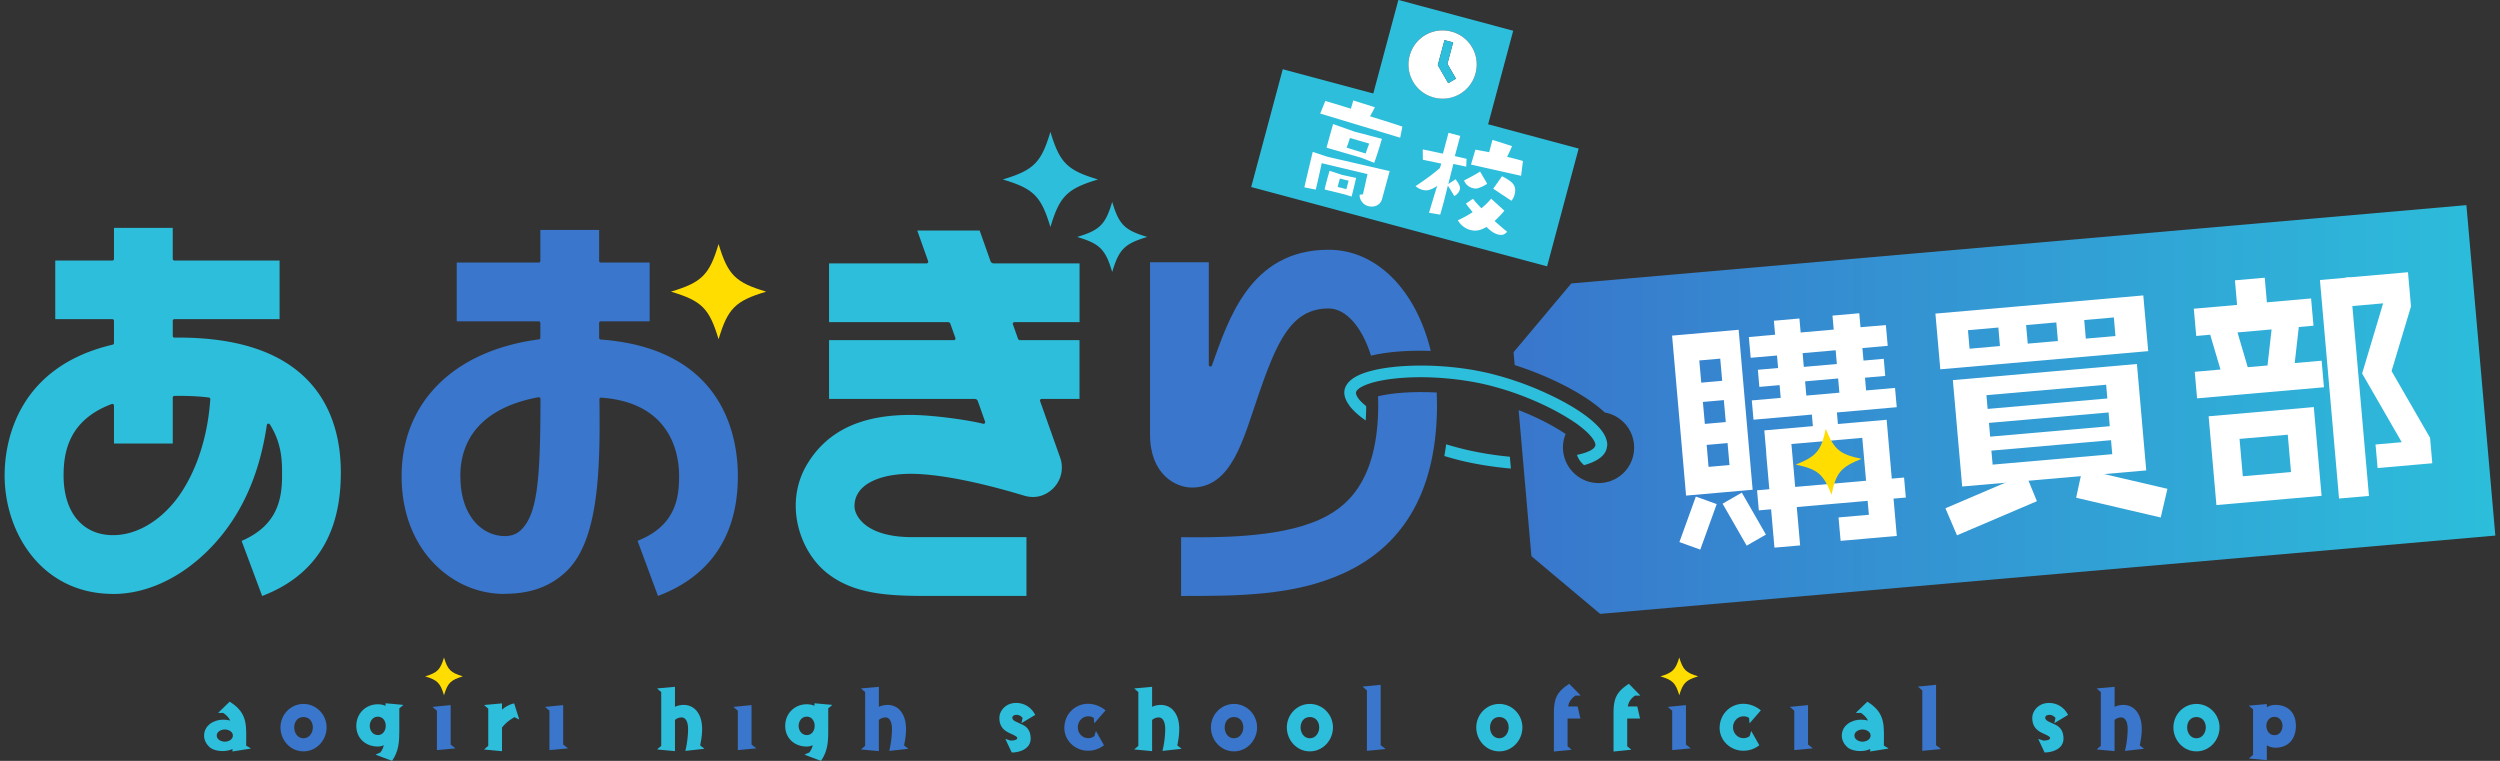<svg xmlns="http://www.w3.org/2000/svg" width="230" height="70" fill="none"><rect width="100%" height="100%" fill="#333333" stroke="none"/><g clip-path="url(#a)"><path fill="#2CBEDB" d="M21.388 69.137v-.228c-.288.14-.608.19-.929.19-.39 0-.906-.103-1.2-.38-.287-.272-.483-.64-.483-1.037 0-.94.885-1.472 1.743-1.472.228 0 .45.022.668.087-.141-.304-.375-.521-.646-.706h-.434l-.022-.027 1.042-1.01c1.727 1.065 1.52 2.232 1.52 4.045l.413.245v.027l-1.678.266zm-.706-2.025c-.326 0-.744.19-.744.559s.418.564.744.564.744-.19.744-.564c0-.375-.429-.56-.744-.56"/><path fill="#3976CC" d="M25.803 66.922c0-1.179.934-2.161 2.117-2.161 1.184 0 2.128.988 2.128 2.16s-.917 2.205-2.128 2.205c-1.21 0-2.117-1.032-2.117-2.204m2.98 0c0-.516-.315-.956-.863-.956s-.852.44-.852.956c0 .515.315.999.852.999.538 0 .863-.505.863-1"/><path fill="#2CBEDB" d="M34.576 69.44v-.026l.419-.185c.146-.185.27-.434.314-.668-.179.082-.358.12-.553.12-1.119 0-1.977-.76-1.977-1.9s.864-1.988 1.987-1.988c.245 0 .484.044.706.141v-.233l1.618.147v.027l-.353.293v2.069c0 1.031-.06 1.894-.668 2.763zm.913-2.66c0-.428-.25-.847-.723-.847-.472 0-.749.413-.749.847 0 .435.288.847.75.847.46 0 .721-.418.721-.847"/><path fill="#3976CC" d="M40.196 69.012v-3.627l-.38-.326v-.027l1.645-.163v3.632l.418.326v.027l-1.683.153z"/><path fill="#2CBEDB" d="M44.566 68.952v-.032l.353-.3v-3.425l-.358-.31v-.027l1.623-.146v.58a2.5 2.5 0 0 1 1.118-.58l.462 1.455-.022.016-.418-.206c-.45.266-.83.554-1.14.96v2.173l-1.618-.152zm18.487.125c.2-.803.25-1.602.25-2.009 0-.744-.278-1.064-.587-1.064a.92.92 0 0 0-.619.233v2.867l-1.618-.152v-.032l.353-.299v-4.952l-.358-.309v-.027l1.623-.147v1.84a1.9 1.9 0 0 1 .814-.173c.484 0 .913.206 1.2.576.516.656.625 1.64.304 3.148l.37.288v.027l-1.727.19zm10.983.363v-.026l.418-.185c.147-.185.272-.434.315-.668-.179.082-.358.12-.553.12-1.119 0-1.977-.76-1.977-1.9s.864-1.988 1.987-1.988c.245 0 .484.044.706.141v-.233l1.618.147v.027l-.353.293v2.069c0 1.031-.06 1.894-.668 2.763zm.912-2.66c0-.428-.25-.847-.722-.847s-.749.413-.749.847c0 .435.288.847.75.847.46 0 .721-.418.721-.847"/><path fill="#3976CC" d="M81.811 69.077c.201-.803.25-1.602.25-2.009 0-.744-.277-1.064-.586-1.064a.92.92 0 0 0-.62.233v2.867l-1.617-.152v-.032l.353-.299v-4.952l-.359-.309v-.027l1.624-.147v1.84a1.9 1.9 0 0 1 .814-.173c.483 0 .912.206 1.2.576.516.656.624 1.64.304 3.148l.37.288v.027l-1.727.19z"/><path fill="#2CBEDB" d="m92.49 68.002.028-.016c.027.005.434.146.434.146.147 0 .636-.005.636-.244 0-.109-.305-.25-.375-.288l-.331-.152c-.62-.282-.94-.705-.94-1.395 0-.597.462-1.146 1.032-1.308a1.7 1.7 0 0 1 .5-.077c.77 0 1.416.413 1.764 1.103l-1.243.749-.017-.022.104-.45c-.142-.169-.332-.283-.554-.283-.174 0-.391.065-.391.272 0 .19.222.31.369.374l.554.255c.543.25.76.706.76 1.282 0 .928-.966 1.281-1.743 1.281l-.58-1.238z"/><path fill="#3976CC" d="M100.814 67.275h.027l.727 1.286c-.45.348-.928.505-1.487.505-1.157 0-2.161-.928-2.161-2.096 0-1.227.95-2.22 2.177-2.22.597 0 1.162.228 1.613.603l-1.021 1.178-.022-.022-.043-.462a.9.9 0 0 0-.505-.146c-.554 0-.961.472-.961 1.01 0 .537.412.999.961.999a.9.9 0 0 0 .564-.19l.131-.44z"/><path fill="#2CBEDB" d="M106.949 69.077c.201-.803.25-1.602.25-2.009 0-.744-.277-1.064-.587-1.064a.93.93 0 0 0-.619.233v2.867l-1.617-.152v-.032l.352-.299v-4.952l-.358-.309v-.027l1.623-.147v1.84c.256-.119.533-.173.815-.173.483 0 .912.206 1.2.576.516.656.624 1.64.304 3.148l.369.288v.027l-1.727.19z"/><path fill="#3976CC" d="M111.406 66.922c0-1.179.934-2.161 2.118-2.161s2.128.988 2.128 2.16-.918 2.205-2.128 2.205c-1.211 0-2.118-1.032-2.118-2.204m2.981 0c0-.516-.315-.956-.863-.956-.549 0-.853.44-.853.956 0 .515.315.999.853.999.537 0 .863-.505.863-1"/><path fill="#2CBEDB" d="M118.389 66.922c0-1.179.934-2.161 2.117-2.161 1.184 0 2.128.988 2.128 2.16s-.917 2.205-2.128 2.205-2.117-1.032-2.117-2.204m2.98 0c0-.516-.315-.956-.863-.956s-.852.44-.852.956c0 .515.315.999.852.999.538 0 .863-.505.863-1"/><path fill="#3976CC" d="M125.756 69.077v-5.56l-.38-.325v-.028l1.645-.162v5.56l.429.325v.027z"/><path fill="#2CBEDB" d="M135.816 66.922c0-1.179.934-2.161 2.118-2.161s2.128.988 2.128 2.16-.917 2.205-2.128 2.205-2.118-1.032-2.118-2.204m2.981 0c0-.516-.315-.956-.863-.956-.549 0-.853.44-.853.956 0 .515.315.999.853.999.537 0 .863-.505.863-1"/><path fill="#3976CC" d="M142.956 69.148v-3.562c0-1.308.271-1.944 1.411-2.677l1.043 1.065-.022.021h-.456c-.369.272-.586.543-.662 1h.874l.249 1.112h-1.178v2.552l.353.293v.027l-1.618.163z"/><path fill="#2CBEDB" d="M148.445 69.148v-3.562c0-1.308.271-1.944 1.412-2.677l1.042 1.065-.022.021h-.456c-.369.272-.586.543-.662 1h.874l.25 1.112h-1.179v2.552l.353.293v.027l-1.618.163zm12.656-1.873h.027l.728 1.286a2.33 2.33 0 0 1-1.488.505c-1.157 0-2.161-.928-2.161-2.096 0-1.227.95-2.22 2.177-2.22.597 0 1.162.228 1.613.603l-1.021 1.178-.022-.022-.043-.462a.9.9 0 0 0-.505-.146c-.554 0-.967.472-.967 1.01 0 .537.413.999.967.999a.9.9 0 0 0 .565-.19l.13-.44z"/><path fill="#3976CC" d="M153.842 69.012v-3.627l-.38-.326v-.027l1.645-.163v3.632l.418.326v.027l-1.683.153z"/><path fill="#2CBEDB" d="M172.057 69.137v-.228c-.288.14-.608.19-.929.19-.391 0-.906-.103-1.199-.38-.288-.272-.484-.64-.484-1.037 0-.94.885-1.472 1.743-1.472.228 0 .451.022.668.087-.141-.304-.375-.521-.646-.706h-.435l-.021-.027 1.042-1.01c1.727 1.065 1.52 2.232 1.52 4.045l.413.245v.027l-1.678.266zm-.706-2.025c-.326 0-.744.19-.744.559s.418.564.744.564.744-.19.744-.564c0-.375-.429-.56-.744-.56"/><path fill="#3976CC" d="M176.851 69.077v-5.56l-.38-.325v-.028l1.645-.162v5.56l.429.325v.027z"/><path fill="#2CBEDB" d="m187.514 68.002.033-.016c.027.005.434.146.434.146.147 0 .63-.005.63-.244 0-.109-.299-.25-.375-.288l-.331-.152c-.619-.282-.939-.705-.939-1.395 0-.597.461-1.146 1.031-1.308q.246-.076.5-.077c.771 0 1.417.413 1.764 1.103l-1.243.749-.016-.022.103-.45c-.141-.169-.331-.283-.554-.283-.179 0-.391.065-.391.272 0 .19.223.31.369.374l.554.255c.543.25.76.706.76 1.282 0 .928-.966 1.281-1.742 1.281l-.581-1.238z"/><path fill="#3976CC" d="M195.495 69.077c.201-.803.25-1.602.25-2.009 0-.744-.283-1.064-.587-1.064a.93.93 0 0 0-.619.233v2.867l-1.618-.152v-.032l.353-.299v-4.952l-.358-.309v-.027l1.629-.147v1.84c.255-.119.532-.173.814-.173.483 0 .912.206 1.2.576.516.656.624 1.64.299 3.148l.369.288v.027l-1.727.19z"/><path fill="#2CBEDB" d="M199.953 66.922c0-1.179.934-2.161 2.118-2.161s2.128.988 2.128 2.16-.918 2.205-2.128 2.205c-1.211 0-2.118-1.032-2.118-2.204m2.981 0c0-.516-.315-.956-.863-.956-.549 0-.853.44-.853.956 0 .515.315.999.853.999.537 0 .863-.505.863-1"/><path fill="#3976CC" d="M206.929 69.777v-.027l.353-.304v-4.191l-.369-.31v-.027l1.634-.146v.287c.234-.14.516-.211.788-.211 1.199 0 1.889.76 1.889 1.932 0 1.173-.668 2.01-1.889 2.01-.277 0-.554-.082-.788-.223v1.368l-1.618-.152zm3.062-3.002c0-.429-.276-.825-.743-.825s-.744.396-.744.825.266.863.744.863c.477 0 .743-.418.743-.863"/><path fill="#FD0" d="M42.584 62.225c-1.13.337-1.4.608-1.737 1.738-.337-1.13-.608-1.401-1.738-1.738 1.13-.336 1.401-.608 1.738-1.737.336 1.13.608 1.4 1.737 1.737m113.647 0c-1.13.337-1.401.608-1.738 1.738-.336-1.13-.608-1.401-1.737-1.738 1.129-.336 1.401-.608 1.737-1.737.337 1.13.608 1.4 1.738 1.737"/><path fill="#3976CC" d="M50.549 69.012v-3.627l-.38-.326v-.027l1.645-.163v3.632l.418.326v.027l-1.683.153zm17.331 0v-3.627l-.381-.326v-.027l1.645-.163v3.632l.418.326v.027l-1.683.153zm97.194 0v-3.627l-.38-.326v-.027l1.645-.163v3.632l.418.326v.027l-1.683.153z"/><path fill="url(#b)" d="m226.915 18.872-82.357 7.205-5.31 6.325.103 1.184c3.155 1.01 6.439 2.633 8.291 4.365a3.273 3.273 0 0 1 2.666 3.686 3.25 3.25 0 0 1-2.216 2.644 3.282 3.282 0 0 1-4.267-3.578c.038-.271.114-.526.212-.776-1.026-.69-2.525-1.504-4.322-2.193l1.173 13.432 6.325 5.31 82.357-7.205-2.66-30.388z"/><path fill="#2CBEDB" d="M10.405 54.64c-6.553 0-9.98-5.619-9.98-10.896 0-3.198 1.228-10 9.947-12.037a.15.15 0 0 0 .114-.141v-2.052a.15.15 0 0 0-.152-.152h-5.25V23.97h5.25a.15.15 0 0 0 .152-.152v-2.855h5.408v2.855c0 .082.065.152.152.152h9.675v5.392h-9.675a.15.15 0 0 0-.152.152v1.4c0 .082.07.147.152.147 14.23-.174 15.31 8.73 15.31 12.422s-.955 8.948-7.237 11.348l-1.89-5.066c2.987-1.303 3.72-3.399 3.72-5.94 0-1.123.07-2.904-1.124-4.783-.076-.12-.255-.07-.277.065-.64 4.333-2.106 7.574-4.088 10.06-2.639 3.302-6.298 5.479-10.05 5.479zM5.85 43.745c0 3.388 1.742 5.489 4.555 5.489 2.03 0 4.115-1.151 5.717-3.16 1.26-1.58 2.9-4.675 3.225-9.338a.15.15 0 0 0-.13-.163c-1.26-.169-2.726-.158-3.182-.147-.081 0-.141.07-.141.152v4.224h-5.408v-3.49a.154.154 0 0 0-.206-.142c-3.996 1.493-4.43 4.48-4.43 6.58z"/><path fill="#3976CC" d="M46.384 54.64c-2.578 0-5.01-1.145-6.764-3.138-1.749-1.987-2.672-4.647-2.672-7.687 0-6.76 4.778-11.565 12.634-12.591.076-.01.13-.07.13-.147v-1.362a.15.15 0 0 0-.152-.152h-7.54v-5.408h7.54a.15.15 0 0 0 .152-.152v-2.85h5.408v2.85c0 .081.065.152.152.152h4.496v5.407h-4.496a.15.15 0 0 0-.152.153v1.373c0 .076.06.141.141.147 11.586.858 12.623 9.3 12.623 12.574 0 6.352-3.42 9.55-7.35 11.016l-1.88-5.07c3.508-1.38 3.823-3.948 3.823-5.951 0-2.628-1.157-6.792-7.167-7.221-.087-.006-.168.065-.163.152.098 6.797-.108 13.193-3.17 15.951-1.396 1.254-3.1 1.944-5.587 1.944zm-4.028-10.825c0 3.724 2.057 5.505 4.088 5.505.956 0 1.39-.467 1.526-.603 1.487-1.471 1.748-4.734 1.753-12.02a.16.16 0 0 0-.184-.152c-4.821.895-7.189 3.502-7.189 7.275z"/><path fill="#FD0" d="M70.491 26.832c-2.844.852-3.534 1.541-4.381 4.381-.852-2.845-1.542-3.534-4.382-4.381 2.845-.853 3.535-1.542 4.382-4.382.852 2.845 1.542 3.535 4.381 4.382"/><path fill="#2CBEDB" d="M101.02 16.51c-2.845.853-3.535 1.542-4.382 4.382-.852-2.845-1.542-3.534-4.381-4.381 2.845-.853 3.534-1.542 4.381-4.382.853 2.845 1.542 3.535 4.382 4.382m4.528 5.288c-2.091.624-2.601 1.134-3.225 3.225-.625-2.09-1.135-2.601-3.225-3.225 2.09-.625 2.6-1.135 3.225-3.225.624 2.09 1.134 2.6 3.225 3.225M87.029 54.825c-4.306 0-8.112.163-10.978-2.134-2.509-2.014-3.926-6.368-1.825-9.93 1.825-3.084 4.941-4.588 9.54-4.588 2.003 0 5.337.467 6.689.815a.149.149 0 0 0 .173-.196l-.667-1.889a.3.3 0 0 0-.283-.2H76.273v-5.409h11.483a.152.152 0 0 0 .141-.2l-.466-1.314a.21.21 0 0 0-.201-.141H76.273V24.23h8.975a.152.152 0 0 0 .141-.2l-.999-2.819h5.739l.999 2.818c.043.12.157.201.282.201h7.91v5.408h-5.993a.15.15 0 0 0-.141.2l.466 1.314a.21.21 0 0 0 .201.142h5.462v5.407H95.83a.15.15 0 0 0-.141.201l1.846 5.201c.341.967.114 2.03-.592 2.775-.51.532-1.455 1.107-2.742.716-4.126-1.243-7.873-2.003-10.43-2.003s-5.158.83-5.158 2.98c0 .858 1 2.845 5.294 2.845h10.527v5.408h-7.416zm49.879-43.391 2.307-8.605L128.65-.005 126.343 8.6l-8.329-2.231-2.905 10.837 27.223 7.296 2.905-10.836zm-7.221-6.314a3.137 3.137 0 0 1 3.844-2.22 3.14 3.14 0 0 1 2.221 3.843 3.137 3.137 0 0 1-3.844 2.22 3.137 3.137 0 0 1-2.221-3.843"/><path fill="#fff" d="M131.907 8.97a3.13 3.13 0 0 0 3.844-2.221 3.13 3.13 0 0 0-2.22-3.844 3.13 3.13 0 0 0-3.844 2.22 3.13 3.13 0 0 0 2.22 3.844m.988-5.278.793.212-.527 1.97.788 1.363-.712.413-.961-1.661.619-2.302z"/><path fill="#2CBEDB" d="m133.949 7.243-.788-1.368.527-1.971-.793-.212-.619 2.302.961 1.656z"/><path fill="#fff" d="M126.418 14.969c.337-.912.706-2.2.706-2.2l-2.497-.656-1.982-.7s-.423 1.492-.603 2.171c.18.049 3.187.923 3.187.923l1.195.467zm-2.231-2.28 1.781.52s-.223.576-.326.913l-1.765-.543c.109-.277.31-.896.31-.896zm10.109 4.766a.97.97 0 0 1-.499.581l-.592-.966c-.141.564-.288 1.15-.423 1.672-.098.37-.207.717-.283 1.004l-1.031-.173c.163-.527.488-1.646.754-2.47-.608.406-.966.466-1.357.363a1.64 1.64 0 0 1-.635-.342c.825-.543 1.645-1.14 2.248-1.672.038-.136.076-.277.119-.402l-1.694-.353-.011-.945c.424.071 1.292.266 1.857.386l.516-1.922 1.08.288-.499 1.857c.418.097.792.179 1.08.255l-.032.716-1.184-.25-.462 1.847.663-.435c.423.543.445.766.391.956zm-8.258-6.748c1.238.38 2.373.738 2.976.944l-.201 1.016-7.352-2.221.467-1.151c.37.098 1.244.37 2.357.711l.217-.76 1.982.624c-.104.223-.283.538-.44.837zm-3.92 3.724 5.728 1.32-.7 2.573c-.168.58-.744.776-1.254.64a1.07 1.07 0 0 1-.809-1.047l.309-.044.418-1.857-4.213-1.004s-.298 1.422-.548 2.432l-1.048-.211c.255-1.124.771-3.263.771-3.263l1.346.45zm.201 1.281s-.119.413-.244.87c-.081.308-.168.623-.206.851.163.033 1.775.43 1.775.43l.706.211.038-.147c.146-.553.374-1.558.374-1.558l-1.281-.277zm1.548 1.689-.809-.206.206-.777.809.207zm13.627 2.92c.386.354.782.69 1.157.994-.196.223-.418.364-.842.25-.423-.114-.744-.402-1.053-.69a3 3 0 0 1-.619.278 1.66 1.66 0 0 1-.863 0 1.9 1.9 0 0 1-1.151-.89 9 9 0 0 0 1.362-.75 15 15 0 0 1-.619-.782l.646-.45c.174.238.446.537.777.879.309-.26.592-.51.896-.885l1.216 1.108a8.4 8.4 0 0 1-.901.939zm2.004-5.684c.244.066.456.125.613.174l-.168 1.352-4.604-1.031.396-1.358c.315.049.793.136 1.271.228l.304-1.135 1.802.576s-.233.537-.461.994c.315.06.591.135.841.2zm-.158 3.258a1.4 1.4 0 0 1-.288.57l-1.672-1.107.809-1.146c.907.483 1.385.814 1.151 1.683m-4.647-1.292c.407-.212 1.091-.56 1.471-.826l.657 1.119c-.136.125-.684.386-.923.434a1 1 0 0 1-.413-.032 1.14 1.14 0 0 1-.792-.7zm-7.547 1.72c-.168.582-.744.777-1.254.642a1.07 1.07 0 0 1-.809-1.048l.309-.044.418-1.857-4.213-1.004s-.298 1.422-.548 2.432l-1.048-.211c.255-1.124.771-3.263.771-3.263l1.346.45 5.728 1.32-.7 2.573zm1.667-5.662-7.352-2.22.467-1.151c.37.097 1.244.369 2.357.71l.217-.76 1.982.625c-.104.223-.283.537-.44.836 1.238.38 2.372.739 2.975.945l-.201 1.015zm4.984 5.375-.592-.966c-.141.564-.288 1.15-.423 1.672-.098.37-.207.717-.283 1.004l-1.031-.173c.163-.527.488-1.646.754-2.47-.608.406-.966.466-1.357.363a1.64 1.64 0 0 1-.635-.342c.825-.543 1.645-1.14 2.248-1.672.038-.136.076-.277.119-.402l-1.694-.353-.011-.945c.424.071 1.292.266 1.857.386l.516-1.922 1.08.288-.499 1.857c.418.097.792.179 1.08.255l-.032.716-1.184-.25-.462 1.847.663-.435c.423.543.445.766.391.956a.98.98 0 0 1-.5.58zm2.367-2.253.657 1.118c-.136.125-.684.386-.923.435a1 1 0 0 1-.413-.033 1.14 1.14 0 0 1-.792-.7c.407-.212 1.091-.56 1.471-.826zm1.645 5.788c-.423-.114-.744-.402-1.053-.69a3 3 0 0 1-.619.277 1.66 1.66 0 0 1-.863 0 1.9 1.9 0 0 1-1.151-.89 9 9 0 0 0 1.362-.75c-.26-.31-.477-.586-.619-.782l.646-.45c.174.239.446.537.777.88.309-.261.592-.51.896-.886l1.216 1.108a8.4 8.4 0 0 1-.901.94c.385.352.781.689 1.156.993-.195.223-.418.364-.841.25zm1.531-3.67a1.4 1.4 0 0 1-.288.57l-1.672-1.108.809-1.146c.907.484 1.385.815 1.151 1.683m.597-1.727-4.604-1.032.397-1.357c.315.049.792.136 1.27.228l.304-1.135 1.803.576s-.234.537-.462.993c.315.06.592.136.842.201.244.065.456.125.613.174l-.168 1.352zm-16.456-.076-1.162-.38s-.119.412-.244.869c-.081.309-.168.624-.206.852.163.032 1.77.429 1.77.429l.705.212.038-.147c.147-.554.375-1.558.375-1.558l-1.281-.277zm.391 1.308-.809-.206.206-.776.809.206zm.76-5.288-1.982-.7s-.423 1.493-.602 2.172c.179.048 3.187.922 3.187.922l1.194.467c.337-.912.706-2.198.706-2.198l-2.497-.657zm1.021 2.015-1.765-.543c.109-.277.31-.896.31-.896l1.781.52s-.223.576-.326.913zm76.265 20.073 2.367-.207-.945-3.203-1.286.114-.223-2.508 3.98-.348-.196-2.264 2.742-.239.196 2.264 4.066-.358.223 2.508-1.352.12-.375 3.317 2.476-.217.212 2.443-11.673 1.02zm3.931-3.627.944 3.203 1.819-.157.375-3.318-3.138.277zm-2.655 7.72 9.675-.847.717 8.166-9.675.847zm2.845 2.08.299 3.437 4.436-.386-.299-3.437zm10.148-14.858-2.753.24 1.758 20.104 2.753-.24z"/><path fill="#fff" d="m218.548 40.894 2.411-.212-3.643-6.32 1.932-6.455-3.263.287-.233-2.644 5.782-.505.277 3.15-1.786 5.944 3.54 6.136.206 2.345-5.033.44zm-40.491-12.043 19.127-1.672.451 5.125-19.128 1.673zm2.997 1.526.146 1.705 2.796-.245-.146-1.704zm5.347-.467.152 1.705 2.775-.244-.147-1.71-2.774.244zm5.348-.467.147 1.71 2.725-.239-.146-1.71zm-12.086 5.527 16.934-1.482.858 9.789-16.934 1.482zm3.545 6.488.114 1.287 11.006-.961-.114-1.287zm-.222-2.552.108 1.265 11.006-.96-.109-1.266zm-.234-2.551.109 1.265 11.016-.961-.109-1.265z"/><path fill="#fff" d="m178.979 46.763 7.39-3.16 1.026 2.508-7.351 3.138zm12.026-.973.57-2.643 7.829 1.824-.619 2.639zm-27.819 3.73a2 2 0 0 1-.038-.282l-.207-2.383-1.129.098-.163-1.846 1.129-.098-.255-2.894c-.016-.212-.032-.402-.038-.586l-.168-1.933 4.468-.391-.092-1.064-5.37.472-.157-1.775 2.66-.234-.103-1.172-1.862.162-.136-1.574 1.862-.163-.103-1.15-2.421.21-.168-1.905.928-.081c.081-.011.141-.017.19-.022l1.298-.114-.114-1.287 2.35-.206.114 1.287 3.041-.266-.114-1.287 2.465-.217.114 1.287 1.189-.104c.043 0 .108-.01.184-.01l.961-.082.169 1.906-2.329.206.103 1.151 1.862-.163.136 1.575-1.863.163.104 1.172 2.66-.233.157 1.775-5.505.483.092 1.065 4.485-.391.472 5.413 1.13-.098.162 1.84-1.129.098.299 3.437-5.169.45-.087-.988-.016-.108v-.06l-.087-.999 2.791-.244-.114-1.282-6.521.57.31 3.53-2.362.206-.076-.858zm1.623-8.67.348 3.947 6.52-.57-.347-3.947zm1.26-5.766.114 1.309 3.04-.266-.114-1.309zm-.228-2.595.108 1.265 3.041-.266-.109-1.265zm-12.01-1.612 6.124-.538 1.287 14.719-6.124.537zm3.182 10.055.173 2.02 1.928-.17-.179-2.019-1.928.169zm-.348-3.953.179 2.02 1.928-.169-.179-2.02zm-.331-3.817.179 2.042 1.928-.169-.18-2.041zm-.317 12.521-1.512 4.187 1.92.694 1.512-4.188zm4.231-.36-1.77 1.016 2.216 3.861 1.771-1.016z"/><path fill="#FD0" d="M171.264 42.213c-1.911.76-2.345 1.276-2.763 3.295-.76-1.91-1.276-2.345-3.296-2.763 1.911-.76 2.346-1.276 2.764-3.296.76 1.911 1.275 2.346 3.295 2.764"/><path fill="#2CBEDB" d="M134.79 41.35a32 32 0 0 1-1.743-.473q-.072.546-.168 1.075c.586.18 1.145.331 1.661.456 1.358.32 2.91.565 4.463.7l-.098-1.09a30 30 0 0 1-4.115-.668m13.08-.353c0-.07 0-.147-.011-.218a1.3 1.3 0 0 0-.054-.277l-.049-.157q-.024-.074-.055-.146a3 3 0 0 0-.173-.326c-.342-.549-.956-1.13-1.749-1.71-.07-.05-.146-.104-.217-.152-.097-.066-.19-.136-.293-.201h-.005q-.45-.302-.956-.587c-.076-.043-.146-.087-.222-.13-.136-.076-.283-.152-.424-.228a9 9 0 0 0-.25-.13 11 11 0 0 0-.445-.223c-.087-.043-.168-.081-.255-.125-.158-.076-.315-.146-.472-.222l-.25-.114c-.169-.076-.337-.147-.505-.223-.071-.033-.147-.06-.223-.092a29 29 0 0 0-3.898-1.303q-.016-.002-.033-.011a28 28 0 0 0-.917-.212c-4.523-.956-9.963-.695-11.879.565-.467.31-.75.678-.837 1.096q-.03.18-.021.359c0 .038.016.07.021.108.011.087.028.169.055.255.016.044.038.087.054.125.033.082.065.158.109.24.027.048.059.092.087.14q.07.114.152.229l.027.043c.347.44.847.885 1.46 1.314.027-.418.049-.853.049-1.314a8 8 0 0 1-.423-.375 4 4 0 0 1-.239-.26q.001-.002-.006-.011a1.3 1.3 0 0 1-.25-.434q-.001-.015-.01-.038a.4.4 0 0 1-.006-.169c.027-.125.158-.266.364-.407.087-.06.201-.114.309-.168.055-.022.104-.05.158-.07 1.059-.452 2.926-.734 5.12-.734.776 0 1.596.038 2.432.114a27 27 0 0 1 1.526.18q.758.111 1.514.265.53.113 1.054.25c.032.01.07.016.103.027.337.093.673.185 1.004.288.847.26 1.673.56 2.454.885 1.341.554 2.563 1.184 3.546 1.803.021.016.043.027.07.043q.196.122.375.244a9 9 0 0 1 1.227.967l.103.103q.108.103.19.206.04.05.082.092.115.14.206.277c.141.228.206.418.174.549-.087.347-.706.646-1.689.852a2.1 2.1 0 0 0 .657.945c1.129-.315 1.906-.815 2.079-1.537a1.3 1.3 0 0 0 .033-.255z"/><path fill="#3976CC" d="M126.777 36.458c.011.244.021.494.021.744 0 7.28-3.078 9.555-5.407 10.603-3.893 1.76-9.93 1.634-12.732 1.618v5.407c5.196 0 10.397 0 14.99-2.111 5.68-2.612 8.557-7.83 8.557-15.517q-.002-.554-.027-1.092c-2.259-.125-4.251.06-5.397.348zm-11.066.065c1.748-5.066 3.057-8.144 6.521-8.144 1.634 0 3.095 1.764 3.898 4.338 1.575-.37 3.518-.5 5.5-.434-1.341-5.544-4.941-9.306-9.398-9.306-7.216 0-9.219 6.417-10.734 10.647-.054.157-.288.114-.288-.055v-9.441h-5.407v15.848c0 3.676 2.361 4.88 3.855 4.88 3.653 0 4.712-4.424 6.059-8.333z"/></g><defs><linearGradient id="b" x1="229.575" x2="139.253" y1="37.669" y2="37.669" gradientUnits="userSpaceOnUse"><stop stop-color="#2CBEDB"/><stop offset="1" stop-color="#3976CC"/></linearGradient><clipPath id="a"><path fill="#fff" d="M.426 0h229.149v70H.425z"/></clipPath></defs></svg>